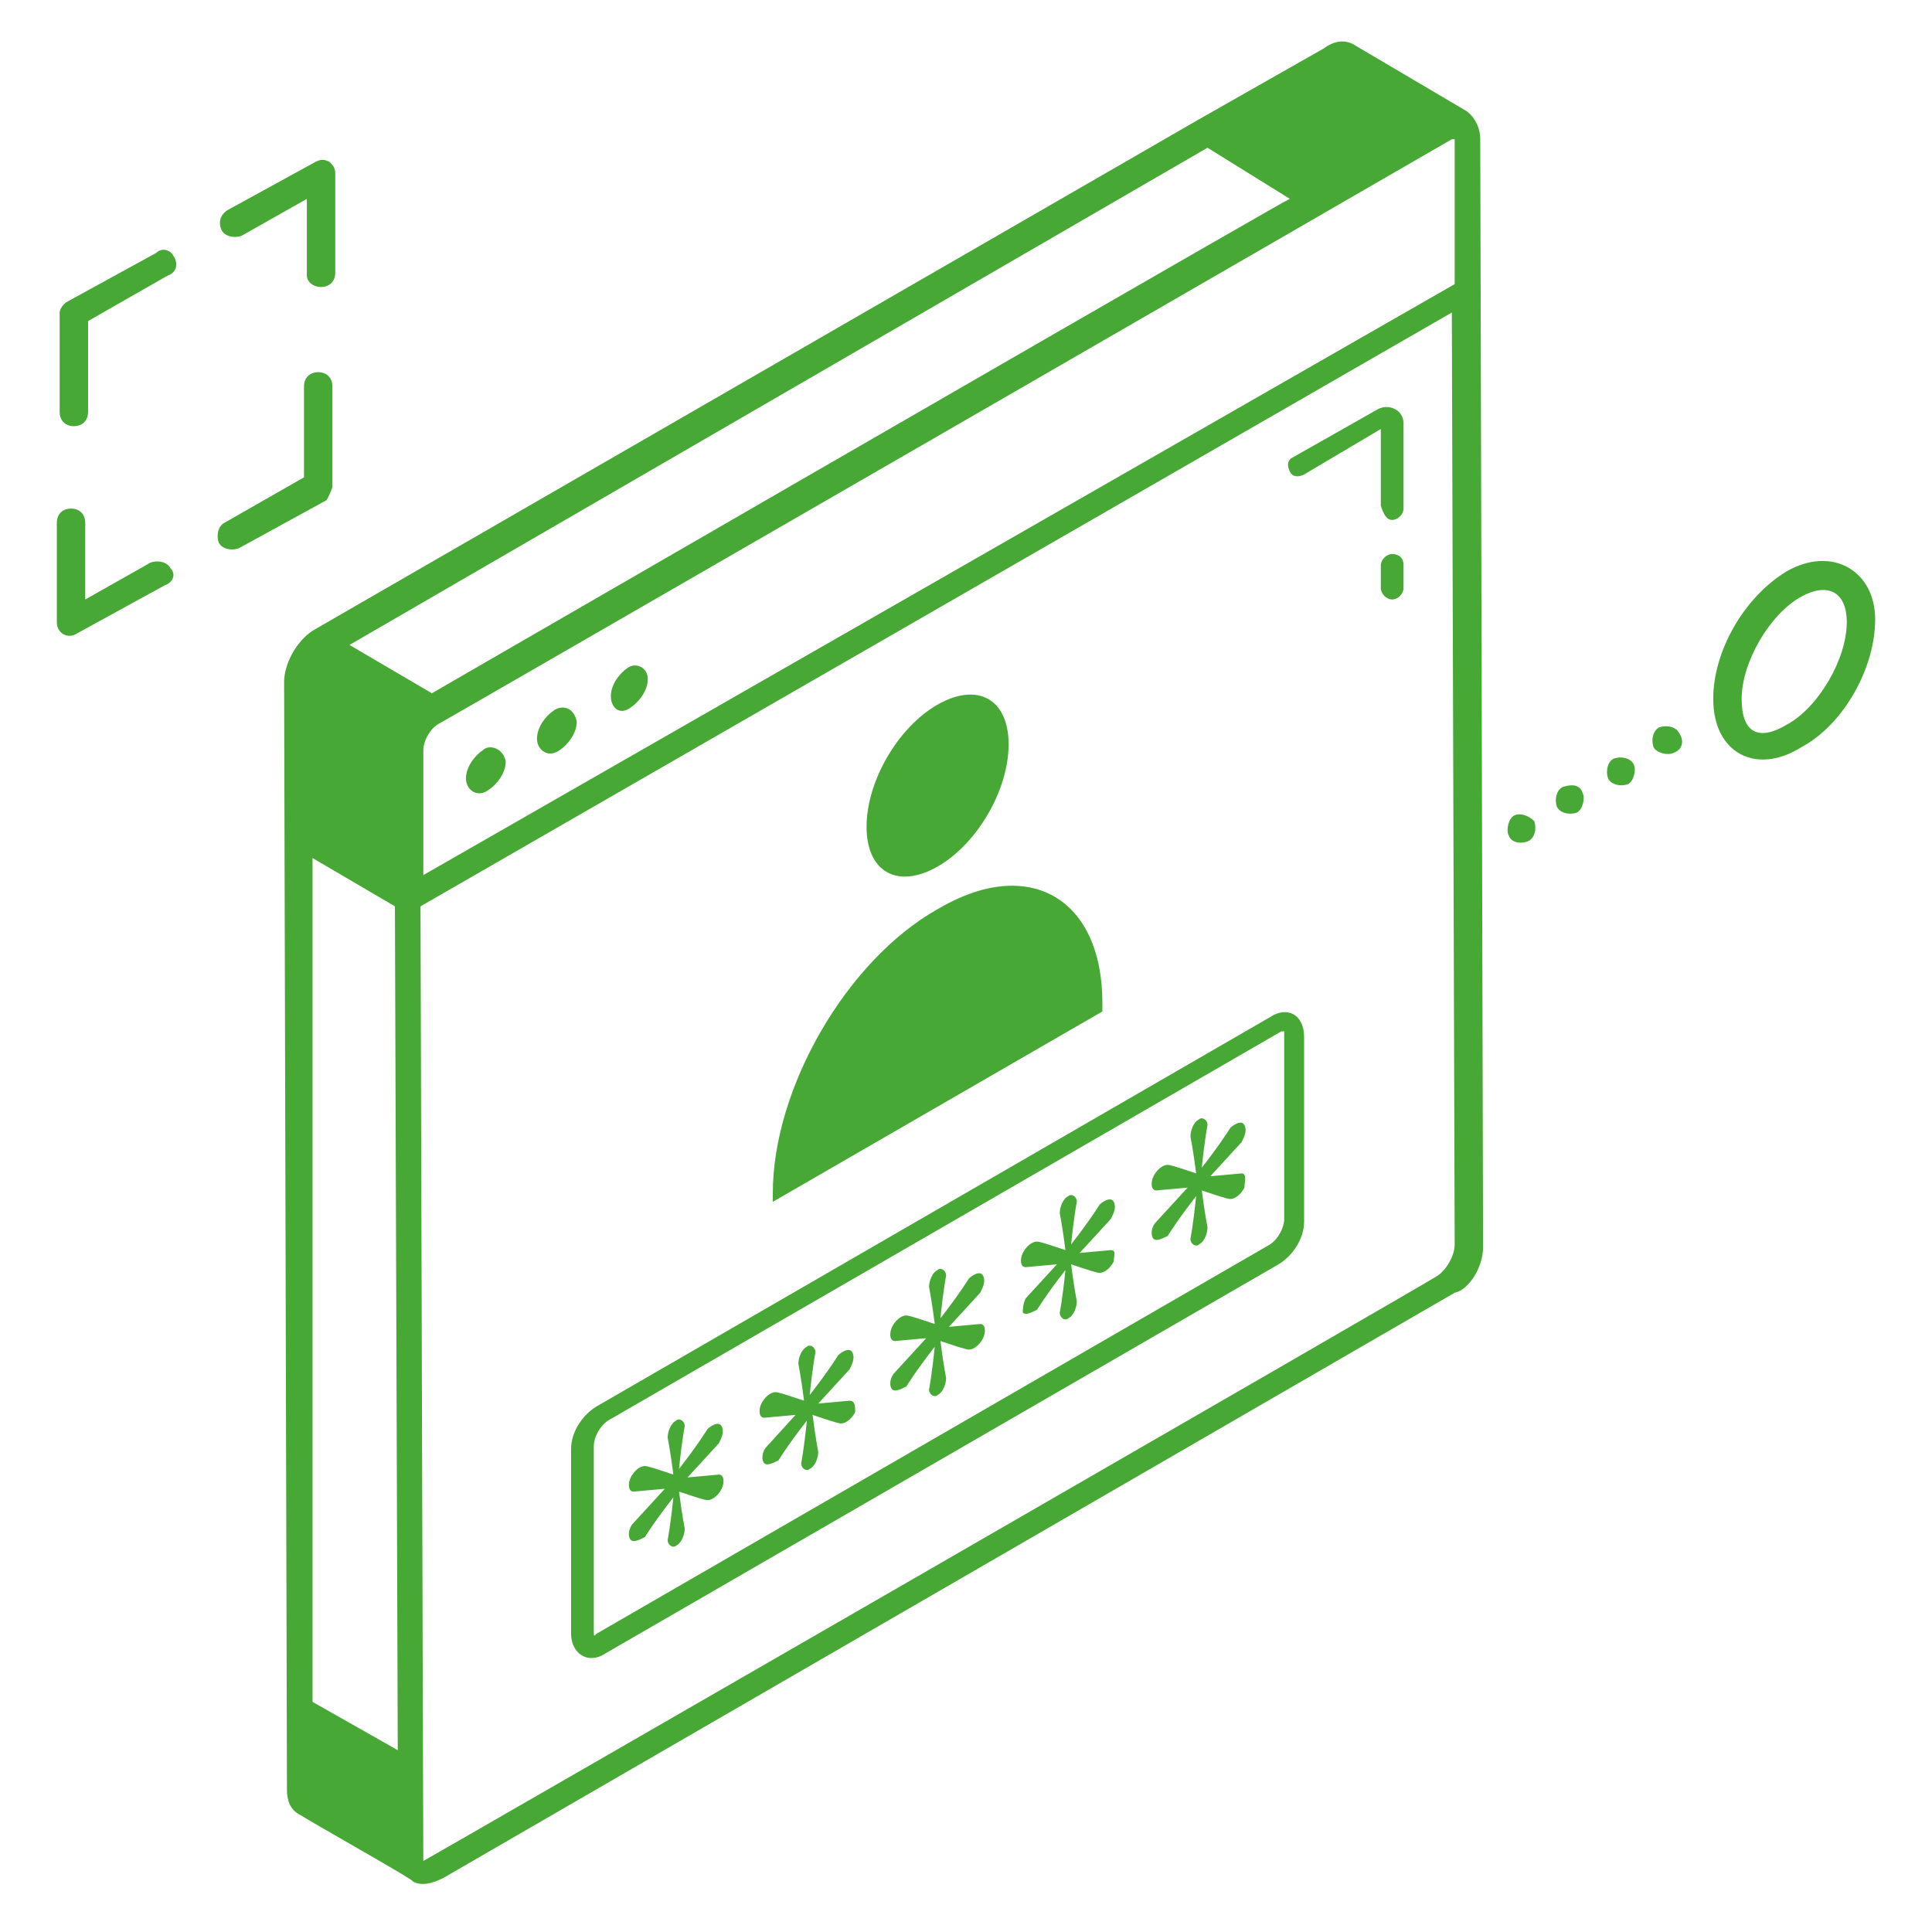 <svg id="Layer_1" enable-background="new 0 0 68 68" height="300" viewBox="0 0 68 68" width="300" xmlns="http://www.w3.org/2000/svg" version="1.1" xmlns:xlink="http://www.w3.org/1999/xlink" xmlns:svgjs="http://svgjs.dev/svgjs"><g width="100%" height="100%" transform="matrix(1,0,0,1,0,0)"><g id="_x35_7"><path d="m55 27.7c-.2.1-.3.4-.2.7.1.2.4.3.7.2.2-.1.3-.5.2-.7-.1-.3-.4-.3-.7-.2z" fill="#48a835" fill-opacity="1" data-original-color="#000000ff" stroke="none" stroke-opacity="1"/><path d="m57.3 27.6c.2-.1.3-.5.2-.7s-.4-.3-.7-.2c-.2.1-.3.4-.2.7.1.2.4.3.7.2z" fill="#48a835" fill-opacity="1" data-original-color="#000000ff" stroke="none" stroke-opacity="1"/><path d="m53.3 28.7c-.2.1-.3.5-.2.7.1.3.5.3.7.2s.3-.4.2-.7c-.2-.2-.5-.3-.7-.2z" fill="#48a835" fill-opacity="1" data-original-color="#000000ff" stroke="none" stroke-opacity="1"/><path d="m59.1 25.8c-.1-.2-.4-.3-.7-.2-.2.1-.3.4-.2.7.1.2.5.3.7.2.3-.1.4-.4.2-.7z" fill="#48a835" fill-opacity="1" data-original-color="#000000ff" stroke="none" stroke-opacity="1"/><path d="m62.9 20.1c-1.5.9-2.6 2.8-2.6 4.5 0 1.9 1.5 2.7 3.1 1.7 1.5-.8 2.6-2.8 2.6-4.5s-1.5-2.6-3.1-1.7zm0 5.4c-1 .6-1.6.3-1.6-.9 0-1.3 1-3 2.1-3.6.9-.5 1.6-.2 1.6.9 0 1.3-1 3-2.1 3.6z" fill="#48a835" fill-opacity="1" data-original-color="#000000ff" stroke="none" stroke-opacity="1"/><path d="m52.2 43.9-.1-39c0-.4-.2-.8-.5-1l-3.9-2.3c-.3-.2-.7-.2-1.1.1l-4.4 2.5-31.2 18c-.6.4-1 1.2-1 1.8l.1 39c0 .6.3.8.5.9.3.2 4.2 2.4 3.9 2.3.3.2.7.1 1.1-.1l35.6-20.6c.5-.1 1-.9 1-1.6zm-38.3-12 .1 29.7-3-1.7v-29.7zm1-1.1v-4.4c0-.3.2-.7.5-.9.2-.1 34.5-19.9 35.7-20.6h.1v.1 5zm27.6-25.6 2.9 1.8c-2.9 1.7 10.8-6.3-30.2 17.4l-2.9-1.7zm8.1 39.7c-.1.1-35.5 20.5-35.7 20.6 0-.1 0 1.4-.1-33.6l36.3-20.9.1 32.8c0 .4-.3.9-.6 1.1z" fill="#48a835" fill-opacity="1" data-original-color="#000000ff" stroke="none" stroke-opacity="1"/><path d="m19.5 25c-.3.2-.6.6-.6 1s.4.7.8.4c.3-.2.6-.6.6-1-.1-.5-.5-.6-.8-.4z" fill="#48a835" fill-opacity="1" data-original-color="#000000ff" stroke="none" stroke-opacity="1"/><path d="m17 26.4c-.3.2-.6.6-.6 1s.4.7.8.4c.3-.2.6-.6.6-1-.1-.5-.6-.6-.8-.4z" fill="#48a835" fill-opacity="1" data-original-color="#000000ff" stroke="none" stroke-opacity="1"/><path d="m22.1 23.5c-.3.2-.6.6-.6 1s.3.7.7.4c.3-.2.6-.6.6-1s-.4-.6-.7-.4z" fill="#48a835" fill-opacity="1" data-original-color="#000000ff" stroke="none" stroke-opacity="1"/><path d="m49 19.5c-.2 0-.4.2-.4.4v.8c0 .2.2.4.4.4.2 0 .4-.2.4-.4v-.8c0-.3-.2-.4-.4-.4z" fill="#48a835" fill-opacity="1" data-original-color="#000000ff" stroke="none" stroke-opacity="1"/><path d="m49 18.3c.2 0 .4-.2.4-.4v-3c0-.2-.1-.4-.3-.5s-.4-.1-.6 0l-3 1.7c-.2.1-.2.3-.1.5s.3.2.5.1l2.7-1.6v2.7c.1.3.2.5.4.5z" fill="#48a835" fill-opacity="1" data-original-color="#000000ff" stroke="none" stroke-opacity="1"/><path d="m38.8 35.6v-.3c0-3.7-2.6-5.2-5.8-3.3-3.2 1.8-5.8 6.3-5.8 10v.3z" fill="#48a835" fill-opacity="1" data-original-color="#000000ff" stroke="none" stroke-opacity="1"/><path d="m33 30.5c1.4-.8 2.5-2.7 2.5-4.3s-1.1-2.2-2.5-1.4-2.5 2.7-2.5 4.3 1.1 2.2 2.5 1.4z" fill="#48a835" fill-opacity="1" data-original-color="#000000ff" stroke="none" stroke-opacity="1"/><path d="m44.7 35.8-23.7 13.7c-.5.3-.9.9-.9 1.5v6.5c0 .7.6 1.1 1.2.7l23.7-13.7c.5-.3.9-.9.9-1.5v-6.5c0-.8-.6-1.1-1.2-.7zm0 8-23.7 13.7c-.1.1-.1.1-.1-.1v-6.5c0-.3.2-.7.5-.9l23.7-13.7h.1v.1 6.5c0 .3-.2.7-.5.9z" fill="#48a835" fill-opacity="1" data-original-color="#000000ff" stroke="none" stroke-opacity="1"/><path d="m25.3 51.9-1.1.1 1.1-1.2c.1-.2.2-.4.1-.6s-.4 0-.5.1c0 0-.3.5-1 1.4.1-1 .2-1.5.2-1.5 0-.2-.2-.3-.3-.2-.2.1-.3.4-.3.6 0 0 .1.5.2 1.3-.6-.2-.9-.3-1-.3-.2 0-.4.2-.5.4s-.1.5.1.5l1.1-.1-1.1 1.2c-.2.2-.2.5-.1.6s.3 0 .5-.1c0 0 .3-.5 1-1.4-.1 1-.2 1.5-.2 1.5 0 .2.2.3.3.2.2-.1.3-.4.3-.6 0 0-.1-.5-.2-1.3.6.2.9.3 1 .3.2 0 .4-.2.5-.4s.1-.5-.1-.5z" fill="#48a835" fill-opacity="1" data-original-color="#000000ff" stroke="none" stroke-opacity="1"/><path d="m29.9 49.3-1.1.1 1.1-1.2c.1-.2.2-.4.1-.6s-.4 0-.5.1c0 0-.3.5-1 1.4.1-1 .2-1.5.2-1.5 0-.2-.2-.3-.3-.2-.2.1-.3.4-.3.6 0 0 .1.5.2 1.3-.6-.2-.9-.3-1-.3-.2 0-.4.2-.5.4s-.1.5.1.5l1.1-.1-1 1.1c-.2.2-.2.5-.1.6s.3 0 .5-.1c0 0 .3-.5 1-1.4-.1 1-.2 1.5-.2 1.5 0 .2.2.3.3.2.2-.1.3-.4.3-.6 0 0-.1-.5-.2-1.3.6.2.9.3 1 .3.2 0 .4-.2.5-.4 0-.2 0-.4-.2-.4z" fill="#48a835" fill-opacity="1" data-original-color="#000000ff" stroke="none" stroke-opacity="1"/><path d="m34.5 46.6-1.1.1 1.1-1.2c.1-.2.2-.4.1-.6s-.4 0-.5.1c0 0-.3.5-1 1.4.1-1 .2-1.5.2-1.5 0-.2-.2-.3-.3-.2-.2.1-.3.4-.3.6 0 0 .1.5.2 1.3-.6-.2-.9-.3-1-.3-.2 0-.4.2-.5.4s-.1.5.1.5l1.1-.1-1.1 1.2c-.2.2-.2.5-.1.6s.3 0 .5-.1c0 0 .3-.5 1-1.4-.1 1-.2 1.5-.2 1.5 0 .2.2.3.3.2.2-.1.3-.4.3-.6 0 0-.1-.5-.2-1.3.6.2.9.3 1 .3.2 0 .4-.2.5-.4s.1-.5-.1-.5z" fill="#48a835" fill-opacity="1" data-original-color="#000000ff" stroke="none" stroke-opacity="1"/><path d="m39.1 44-1.1.1 1.1-1.2c.1-.2.2-.4.1-.6s-.4 0-.5.1c0 0-.3.5-1 1.4.1-1 .2-1.5.2-1.5 0-.2-.2-.3-.3-.2-.2.1-.3.4-.3.6 0 0 .1.5.2 1.3-.6-.2-.9-.3-1-.3-.2 0-.4.2-.5.4s-.1.5.1.5l1.1-.1-1.1 1.2c-.1.2-.1.4-.1.5.1.1.3 0 .5-.1 0 0 .3-.5 1-1.4-.1 1-.2 1.5-.2 1.5 0 .2.2.3.3.2.2-.1.3-.4.3-.6 0 0-.1-.5-.2-1.3.6.2.9.3 1 .3.2 0 .4-.2.5-.4 0-.2.1-.4-.1-.4z" fill="#48a835" fill-opacity="1" data-original-color="#000000ff" stroke="none" stroke-opacity="1"/><path d="m43.7 41.3-1.1.1 1.1-1.2c.1-.2.2-.4.1-.6s-.4 0-.5.1c0 0-.3.5-1 1.4.1-1 .2-1.5.2-1.5 0-.2-.2-.3-.3-.2-.2.1-.3.4-.3.6 0 0 .1.5.2 1.3-.6-.2-.9-.3-1-.3-.2 0-.4.2-.5.4s-.1.5.1.5l1.1-.1-1.1 1.2c-.2.2-.2.5-.1.6s.3 0 .5-.1c0 0 .3-.5 1-1.4-.1 1-.2 1.5-.2 1.5 0 .2.2.3.3.2.2-.1.3-.4.3-.6 0 0-.1-.5-.2-1.3.6.2.9.3 1 .3.2 0 .4-.2.5-.4 0-.2.1-.5-.1-.5z" fill="#48a835" fill-opacity="1" data-original-color="#000000ff" stroke="none" stroke-opacity="1"/><path d="m11.3 10.1c.3 0 .5-.2.5-.5v-3.5c0-.2-.1-.3-.2-.4-.2-.1-.3-.1-.5 0l-3.1 1.7c-.3.2-.3.5-.2.7s.4.3.7.2l2.3-1.3v2.7c0 .2.2.4.5.4z" fill="#48a835" fill-opacity="1" data-original-color="#000000ff" stroke="none" stroke-opacity="1"/><path d="m2.4 10.6c-.2.1-.3.3-.3.4v3.5c0 .3.2.5.5.5.3 0 .5-.2.5-.5v-3.2l2.8-1.6c.3-.1.4-.4.2-.7-.1-.2-.4-.3-.6-.1z" fill="#48a835" fill-opacity="1" data-original-color="#000000ff" stroke="none" stroke-opacity="1"/><path d="m2 21.9c0 .4.4.6.7.4l3.1-1.7c.3-.1.4-.4.2-.6-.1-.2-.4-.3-.7-.2l-2.3 1.3v-2.7c0-.3-.2-.5-.5-.5s-.5.2-.5.5z" fill="#48a835" fill-opacity="1" data-original-color="#000000ff" stroke="none" stroke-opacity="1"/><path d="m11.7 17.1v-3.5c0-.3-.2-.5-.5-.5-.3 0-.5.2-.5.5v3.2l-2.8 1.6c-.2.1-.3.4-.2.7.1.2.4.3.7.2l3.1-1.7c.1-.2.2-.4.2-.5z" fill="#48a835" fill-opacity="1" data-original-color="#000000ff" stroke="none" stroke-opacity="1"/></g></g></svg>